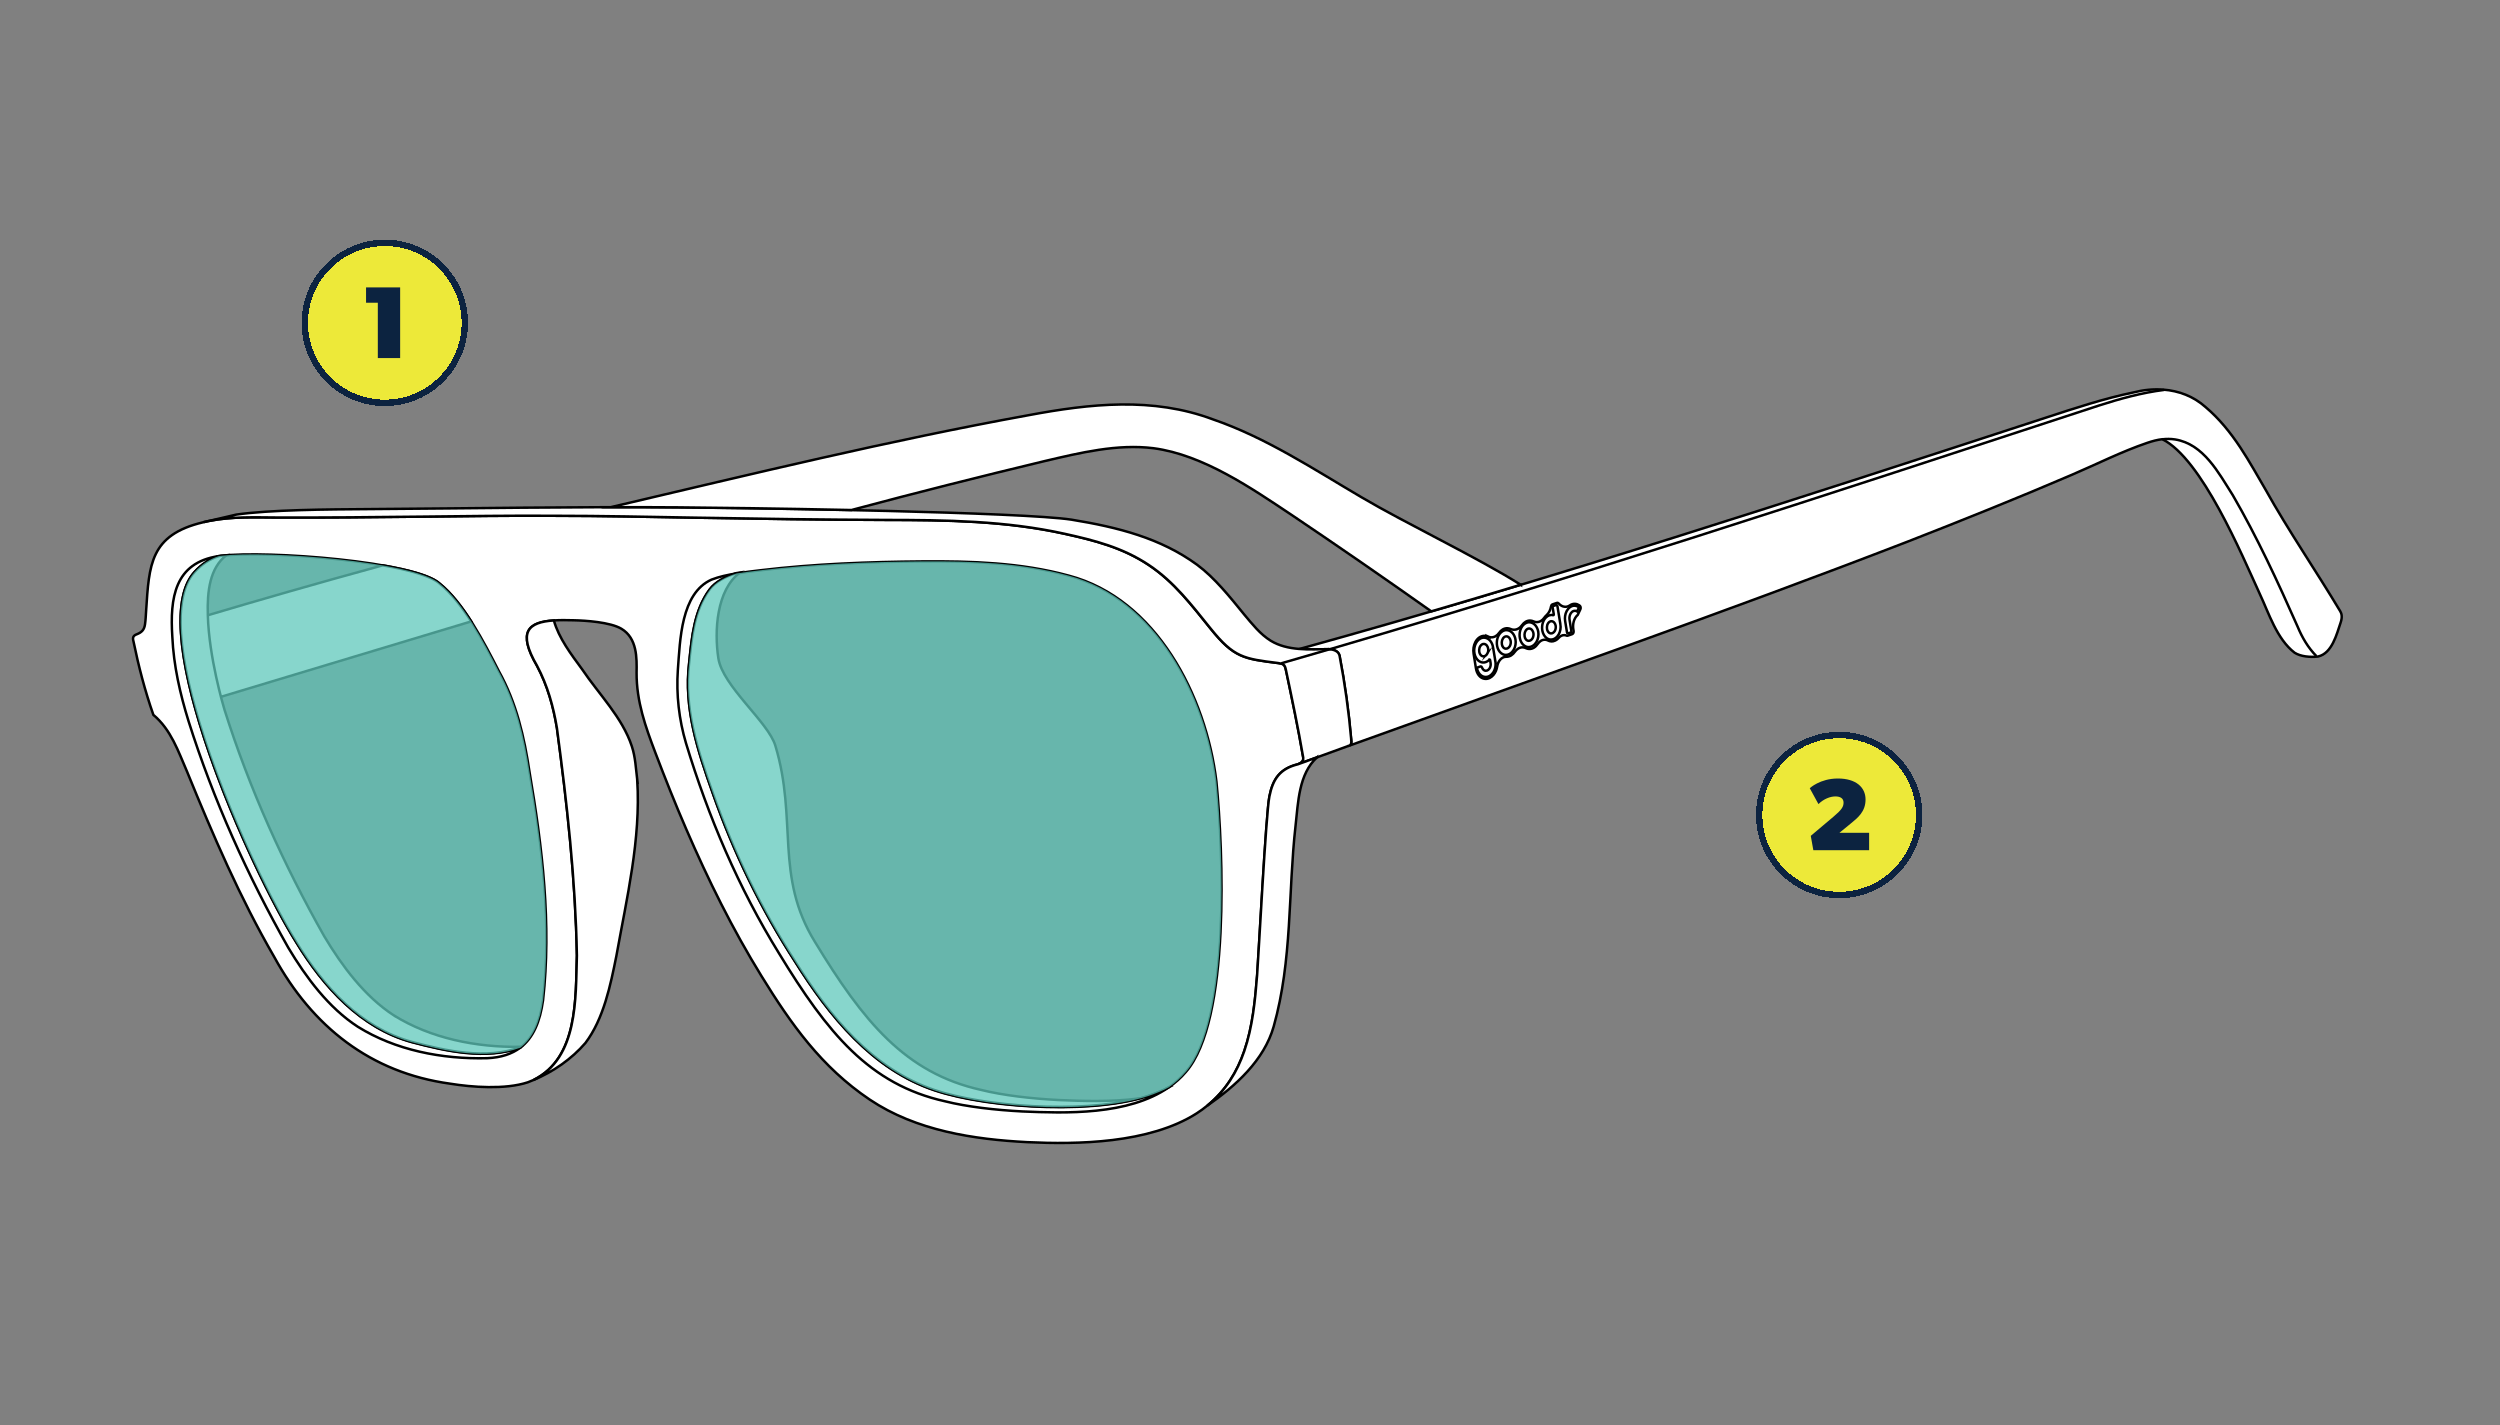 <svg viewBox="0 0 1000 570" xmlns="http://www.w3.org/2000/svg" id="Numbers">
  <rect x="0" y="0" width="1000" height="570" fill="#808080" stroke="none"/>
  <defs>
    <style>
      .cls-1 {
        fill: #fff;
      }

      .cls-1, .cls-2 {
        stroke: #000;
        stroke-miterlimit: 10;
      }

      .cls-3 {
        fill: #0c2340;
      }

      .cls-3, .cls-4, .cls-5 {
        stroke-width: 0px;
      }

      .cls-4 {
        fill: #5fc8ba;
        opacity: .75;
      }

      .cls-6 {
        stroke: #0c2340;
        stroke-width: 2.56px;
      }

      .cls-6, .cls-2 {
        fill: none;
      }

      .cls-5 {
        fill: #ede939;
      }
    </style>
  </defs>
  <path d="M936.25,249.03c-1.58,4.67-3.42,12.3-9.02,13.58-3.14.37-7,.01-9.39-1.52-7.16-5.52-10.38-16.01-13.86-23.38-7.33-16-23.27-54.18-39.05-62.03-2,.23-3.96.76-6,1.45-10.16,3.44-20.34,8.58-30.19,12.79-21.81,9.35-43.53,18.08-65.54,26.67-73.58,28.45-149.16,54.79-223.53,81.69.94-.42.91-1.27.83-2.31-.99-11.36-2.55-22.58-4.69-33.76-.53-1.96-2.58-2.43-4.25-2.56h-.05c-3.75.05-7.76.24-11.64-.08,100.1-27.69,199.5-60.2,298.45-92.5,11.46-3.74,23.29-7.67,35.19-10.13,3.87-.99,7.88-1.39,11.81-1.09,6.13.46,12.05,2.63,16.91,6.98,11.18,9.46,17.77,22.45,24,33.03,9.23,16.56,20.15,32.4,29.87,48.64.52.87.94,2.21.16,4.53Z" class="cls-1"></path>
  <path d="M514.33,267.83c-.43-1.93-.92-2.34-3.06-2.61-13.77-1.72-17.64-2.16-26.93-13.66-7.57-9.34-14.56-18.76-24.96-25.65-10.45-6.93-21.68-9.78-33.53-12.4-23.79-5.26-47.47-5.5-71.5-5.54-25.41-.1-50.81-.45-76.21-.91-18.78-.33-37.56-.74-56.36-.75-17.68-.12-35.38.15-53.07.34-19.27.23-38.53.41-57.79.35-9.18-.05-18.21-.45-27.33,1.38l-2.4.55c-21.19,5.04-21.53,17.02-22.73,35.18-.14,1.89-.18,3.75-.46,5.63-.3,2.18-1.31,3.2-3.31,3.98-1.41.51-1.72,1.34-1.32,2.75,2.06,10.01,4.59,19.8,7.97,29.47,7.08,5.93,9.94,14.54,13.48,22.71,10.32,25.27,21.16,50.45,34.83,74.06,15.25,27.91,38.55,46.4,70.39,50.76,8.6,1.4,21.99,2.45,31.06-.54.79-.29,1.56-.6,2.32-.94,17.9-8.87,16.8-32.64,17.34-49.76-.55-30.43-3.95-60.85-7.99-91-1.43-8.64-3.76-17.01-7.94-24.88-7.97-13.7-3.53-17.51,6.72-18.18,2.34-.16,4.99-.15,7.86-.06,4.74.09,14.65.73,19.13,3.38,6.36,3.78,6.19,11.74,6.09,17.57v.03c-.04,11.52,3.55,21.54,7.5,31.96,3.92,10.3,7.99,20.53,12.38,30.65,8.79,20.3,18.49,39.92,30.12,58.79,11.79,19.13,23.92,36.32,43.25,49.34,18.6,12.51,41.84,15.94,63.02,17.03,9.95.48,22.11.61,34.11-.85s24.27-4.63,33.69-10.69c1.5-.96,2.89-1.98,4.21-3.07,7.47-6.04,11.98-13.62,14.81-21.86,3.33-9.69,4.35-20.28,5.14-30.38.52-6.64,3.55-64.82,4.91-71.46,1.41-7.08,4.31-11.13,11.45-12.87,1.88-.69,2.19-1.67,2.07-2.64-2.02-11.81-4.48-23.52-6.95-35.22ZM217.22,400.1c-1.19,8.5-3.88,15.05-9.1,18.99-13.72,4.96-29.54,1.46-43.32-2.19-20.47-5.54-35.38-22.11-46.16-39.73-18.15-28.75-61.63-124.95-40.93-148.21,3-3.36,6.32-5.37,9.79-6.5.3-.07.6-.1.91-.14,18.52-2.25,77.85,2.32,87.43,11.11,9.63,7.72,17.75,23.39,23.66,34.97,7.09,12.7,10.21,26.38,12.34,40.59,5.12,30.06,8.79,60.63,5.38,91.12ZM474.32,428.82c-2,2.34-4.27,4.34-6.73,6.07-1.38.78-2.85,1.47-4.38,2.05-21.62,9.28-67.2,6.66-89.26-.73-25.13-8.39-42.23-29.77-55.82-51.36-13.79-21.27-24.63-43.65-33-67.47-6.05-17.04-11.68-34.04-9.45-52.24,1.07-10.21,1.96-20.77,8.15-29.19,2.42-3.25,6.59-5.28,10.81-6.57,3.28-.55,6.6-.91,9.6-1.28,21.51-2.56,43.21-3.36,64.86-3.54,19.45-.14,39.26.46,58.42,5.7,34.92,9.22,54.89,48,59.05,82.41,2.67,26.95,5.75,95.64-12.25,116.14Z" class="cls-1"></path>
  <g>
    <path shape-rendering="crispEdges" d="M153.92,98.42h0c16.97,0,30.72,13.75,30.72,30.72h0c0,16.97-13.75,30.72-30.72,30.72h0c-16.97,0-30.72-13.75-30.72-30.72h0c0-16.97,13.75-30.72,30.72-30.72Z" class="cls-5"></path>
    <path d="M160.06,143.22v-28.26h-13.64v6.14h4.71v22.12h8.93Z" class="cls-3"></path>
    <path shape-rendering="crispEdges" d="M153.92,97.14h0c17.67,0,32,14.33,32,32h0c0,17.67-14.33,32-32,32h0c-17.67,0-32-14.33-32-32h0c0-17.67,14.33-32,32-32Z" class="cls-6"></path>
  </g>
  <g>
    <path shape-rendering="crispEdges" d="M735.67,295.28h0c16.97,0,30.72,13.75,30.72,30.72h0c0,16.97-13.75,30.72-30.72,30.72h0c-16.97,0-30.72-13.75-30.72-30.72h0c0-16.97,13.75-30.72,30.72-30.72Z" class="cls-5"></path>
    <path d="M747.65,340.08v-6.96h-11.88l4.51-3.69c2.79-2.29,5.94-4.71,5.94-9.63s-3.89-8.4-11.06-8.4-11.26,3.89-11.26,3.89l3.48,6.35c2.05-2.05,4.71-3.07,6.76-3.07s3.28.82,3.28,2.46-.7,2.83-3.89,5.53l-9.22,7.78,1.02,5.73h22.32Z" class="cls-3"></path>
    <path shape-rendering="crispEdges" d="M735.67,294h0c17.67,0,32,14.33,32,32h0c0,17.67-14.33,32-32,32h0c-17.67,0-32-14.33-32-32h0c0-17.67,14.33-32,32-32Z" class="cls-6"></path>
  </g>
  <path d="M864.93,175.72c1.66-.2,3.35-.21,5.12.06,11.41,1.85,17.36,13.33,23.04,22.25,9.82,16.92,18.05,34.75,25.96,52.63,1.83,4.39,4.15,8.37,7.52,11.81" class="cls-2"></path>
  <path d="M208.11,419.08c-3.32,2.5-7.65,3.96-13.26,4.2-18.19.45-36.75-3.23-51.74-12.59-11.67-7.57-20.69-19.73-27.78-31.59-16.29-28.78-29.93-59.01-39.9-90.6-3.41-11.01-5.98-22.25-6.5-33.79-1-15.48.89-29.68,18.57-32.27-3.47,1.14-6.79,3.14-9.79,6.5-20.7,23.26,22.77,119.47,40.93,148.21,10.77,17.62,25.68,34.19,46.16,39.74,13.78,3.65,29.6,7.14,43.32,2.18Z" class="cls-1"></path>
  <path d="M467.59,434.87c-16.26,11.35-41.48,10.44-58.66,9.71-10.6-.54-22.26-1.87-30.84-4.04-30.39-6.73-47.15-27.44-66.48-59.19-16.2-26.23-28.26-54.54-37.2-84.03-2.81-9.47-3.95-19.44-3.27-29.36.91-11.94,1.21-30.6,13.46-36.11,3.01-1.17,6.51-1.93,10.05-2.49-4.23,1.29-8.39,3.32-10.81,6.57-6.19,8.42-7.08,18.99-8.15,29.19-2.23,18.2,3.4,35.2,9.45,52.24,8.38,23.82,19.21,46.19,33,67.47,13.58,21.59,30.69,42.97,55.82,51.36,22.05,7.39,67.63,10.02,89.26.73,1.53-.58,2.99-1.28,4.38-2.05Z" class="cls-1"></path>
  <path d="M455.24,439.44c-23.44,6-61.67,3.2-81.3-3.38-25.13-8.39-42.23-29.77-55.82-51.36-13.79-21.27-24.63-43.65-33-67.47-6.05-17.04-11.68-34.04-9.45-52.24,1.07-10.21,1.96-20.77,8.15-29.19,2.42-3.25,6.59-5.28,10.81-6.57.46-.07.93-.14,1.37-.21-9.44,6.99-10.31,23.47-8.66,34.26,1.72,11.24,20,25.54,22.81,35.01,8.93,29.49-.37,52.26,15.85,78.49,19.31,31.76,36.08,52.45,66.47,59.19,8.57,2.15,20.24,3.5,30.85,4.04,9.19.39,20.71.83,31.9-.58Z" class="cls-1"></path>
  <path d="M83.1,246.11c19.24-5.72,43.23-12.66,70.01-19.98,10.84,1.89,19.51,4.35,22.69,7.27,4.6,3.69,8.83,9.18,12.68,15.17-33.29,9.99-68.53,20.61-100.23,30.19.49,1.74-9.21-20.17-5.16-32.64Z" class="cls-1"></path>
  <path d="M157.5,406.13c14.74,9.19,32.97,12.9,50.87,12.6-.08.07-.18.14-.28.22-13.72,4.96-29.54,1.47-43.32-2.18-20.47-5.54-35.38-22.11-46.16-39.73-10.97-17.37-31.2-59.42-40.91-95.09-1.51-5.51-2.75-10.87-3.68-15.96-.92-5.09-1.53-9.93-1.72-14.39-.03-.76-.05-1.5-.06-2.23-.12-8.83,1.49-15.98,5.46-20.43,3-3.36,6.32-5.37,9.79-6.5.3-.07.6-.1.91-.14.66-.08,1.37-.15,2.12-.21-6.55,5.18-7.7,14.22-7.39,24.03.46,16.81,6.16,36.1,6.69,37.83,9.98,31.57,23.61,61.82,39.9,90.6,7.09,11.86,16.13,24,27.78,31.59Z" class="cls-1"></path>
  <path d="M540.49,295.98c.08,1.04.11,1.87-.83,2.29-.09.03-.17.07-.26.09-4.2,1.52-8.38,3.03-12.56,4.56-2.55.92-5.09,1.85-7.62,2.77,1.88-.69,2.19-1.67,2.07-2.64-2.02-11.81-4.48-23.52-6.95-35.22-.43-1.93-.92-2.34-3.06-2.61-13.77-1.72-17.64-2.16-26.93-13.66-7.57-9.34-14.56-18.76-24.96-25.65-10.45-6.93-21.68-9.78-33.53-12.4-23.79-5.26-47.47-5.5-71.5-5.54-25.41-.1-50.81-.45-76.21-.91-18.78-.33-37.56-.74-56.36-.75-17.68-.12-35.38.15-53.07.34-19.27.23-38.53.41-57.79.35-9.18-.05-18.21-.45-27.33,1.38l10.89-2.54c13.52-1.92,35.51-2.08,54.2-2.21,40.88-.27,80.07-.99,122.66-.68,32.72.25,137.63,1.91,157.26,4.92,18.68,3.05,35.65,7.4,50.19,18.01,7.06,5.21,13.26,13.03,18.9,19.95,3.17,3.77,6.36,7.84,10.56,10.45,6.76,4.14,15.54,3.5,23.3,3.37,1.68.15,3.73.61,4.25,2.56,2.14,11.2,3.7,22.42,4.69,33.78Z" class="cls-1"></path>
  <path d="M539.4,298.37c-.06.02-.13.03-.21.06" class="cls-1"></path>
  <path d="M83.59,208.38c-.71.13-1.43.3-2.14.46" class="cls-1"></path>
  <path d="M526.83,302.93c-7.37,6.6-7.57,18.2-8.6,27.27-3.04,27.03-1.24,53.72-8.75,80.39-3.82,13.49-15.17,23.75-26.58,31.68,7.47-6.04,11.98-13.62,14.81-21.86,3.33-9.69,4.35-20.28,5.14-30.38.52-6.64,3.55-64.82,4.91-71.46,1.41-7.08,4.31-11.13,11.45-12.87,2.54-.92,5.07-1.85,7.62-2.77Z" class="cls-1"></path>
  <path d="M527.07,302.71c-.08.07-.17.14-.23.21" class="cls-1"></path>
  <path d="M486.58,312.68c2.67,26.95,5.75,95.64-12.25,116.14-2,2.34-4.27,4.34-6.73,6.07-1.38.78-2.85,1.47-4.38,2.05-21.62,9.28-67.2,6.66-89.26-.73-25.13-8.39-42.23-29.77-55.82-51.36-13.79-21.27-24.63-43.65-33-67.47-6.05-17.04-11.68-34.04-9.45-52.24,1.07-10.21,1.96-20.77,8.15-29.19,2.42-3.25,6.59-5.28,10.81-6.57,3.28-.55,6.6-.91,9.6-1.28,21.51-2.56,43.21-3.36,64.86-3.54,19.45-.14,39.26.46,58.42,5.7,34.92,9.22,54.89,48,59.05,82.41Z" class="cls-4"></path>
  <path d="M254.9,312.07c1.46,23.73-4.2,47.13-8.35,70.31-2.35,11.7-5.08,25.14-12.38,34.81-5.56,6.46-12.89,11.51-20.75,14.81,17.9-8.87,16.8-32.64,17.34-49.76-.55-30.43-3.95-60.85-7.99-91-1.43-8.64-3.76-17.01-7.94-24.88-7.97-13.7-3.53-17.51,6.72-18.18,1.95,7.05,6.92,13.57,11.3,19.54,6.69,9.96,16.12,19.3,19.88,30.79,1.45,4.39,1.59,8.77,2.18,13.57Z" class="cls-1"></path>
  <path d="M221.54,248.17s-.02-.04-.02-.06" class="cls-1"></path>
  <path d="M608.29,233.9c-11.92,3.61-23.85,7.15-35.78,10.64-18.47-13.08-37.11-25.95-55.86-38.57-15.76-10.48-35.25-24.03-55.22-26.68-14.54-1.81-29.35,1.81-43.48,5.12-25.76,6.19-51.66,12.71-77.38,19.6-28.06-.6-55.24-.96-69.22-1.07-9.16-.07-18.14-.09-27.02-.07.43-.11.86-.21,1.29-.31,55.04-12.92,110.11-26.35,165.75-36.47,24.7-4.62,49.66-7.38,73.8,1.66,21.22,7.29,40.16,19.84,59.35,31.11,17.87,10.55,46.45,24.12,63.77,35.05Z" class="cls-1"></path>
  <path d="M595.21,254.64c-.4-.18-.81-.29-1.25-.31-1.72-.1-3.07,1.09-3.81,2.48-.75,1.41-.97,3.12-.71,4.67.33,1.94.64,3.88.93,5.82.14.98.51,2,1.13,2.8.63.81,1.51,1.39,2.57,1.46,1.32.09,2.49-.63,3.3-1.57.82-.96,1.33-2.2,1.51-3.43.15-.93.52-1.88,1.14-2.61.61-.73,1.49-1.28,2.49-1.24,1.45.04,2.68-.88,3.43-2,.73-1.02,1.87-1.85,3.22-1.77.45.03.84.14,1.24.34,0,0,0,0,0,0h0s0,0,0,0c.38.18.77.28,1.19.31,1.48.09,2.72-.85,3.47-1.98.66-.98,1.72-1.79,3-1.72.41.02.77.12,1.13.31.42.22.83.34,1.3.36,1.21.07,2.27-.57,3.02-1.44.56-.65,1.36-1.12,2.27-1.07.3.02.58.09.85.21.07.03.13.05.21.05.08,0,.15,0,.22-.03.6-.2,1.19-.41,1.79-.61.5-.17.66-.82.59-1.27-.04-.24-.08-.49-.12-.73-.31-1.9.17-4.31,1.73-5.67l.05-.06c.35-.74.7-1.49,1.05-2.23.13-.27.15-.6.08-.89-.09-.35-.24-.51-.54-.71-.51-.34-1.09-.55-1.71-.58-.75-.03-1.44.2-2.05.62-.57.39-1.23.6-1.92.57-1.02-.05-1.89-.6-2.53-1.33-.18-.2-.44-.32-.71-.23-.6.2-1.2.4-1.79.6-.33.11-.51.46-.56.77-.22,1.32-.82,2.68-1.86,3.6-.33.28-.6.6-.85.95-.7,1.03-1.82,1.83-3.15,1.76-.42-.02-.81-.12-1.19-.3-.4-.19-.8-.29-1.24-.31-1.36-.07-2.51.72-3.26,1.76h0c-.77,1.12-1.98,1.98-3.43,1.9-.45-.02-.86-.13-1.27-.32h0c-.38-.16-.75-.25-1.16-.27-1.42-.08-2.62.76-3.38,1.86-.73,1.05-1.88,1.85-3.24,1.77-.42-.02-.81-.12-1.19-.3Z" class="cls-1"></path>
  <path d="M598.17,264.62l-.97-5.79c-.15-.9-.52-1.8-1.11-2.51-.59-.71-1.44-1.21-2.39-1.25-1.2-.07-2.25.64-2.91,1.55-.68.93-1.03,2.07-1.11,3.21-.06,1.12.16,2.31.74,3.3.57.99,1.5,1.79,2.72,1.87h.02c.44.03.85-.05,1.24-.2.48-.18.9-.46,1.27-.82.06-.05.12-.1.16-.15,0-.02.01-.02.01-.03h.02c.09.01.16.12.18.21l.19,1.19c.12.65,0,1.42-.32,2.01-.32.59-.92,1.13-1.65,1.09-.8-.04-1.28-.75-1.5-1.41v-.02c-.04-.14-.28-.31-.42-.32-.05,0-.08,0-.11.02l-1.2.41c-.2.06-.27.32-.21.51.19.79.55,1.58,1.11,2.2.56.61,1.29,1.05,2.15,1.09,1.33.1,2.42-.68,3.14-1.7.01-.02.03-.05.04-.06.07-.11.13-.22.2-.34.52-.9.79-1.98.77-3.03.02-.36-.02-.7-.08-1.04ZM594.94,261.45c-.32.59-.9,1.11-1.65,1.09-.59-.04-1.03-.47-1.29-.96-.27-.5-.37-1.06-.34-1.62.04-.55.18-1.11.51-1.58.31-.45.8-.85,1.4-.81.98.05,1.56,1.02,1.69,1.86.12.66.02,1.43-.32,2.02Z" class="cls-1"></path>
  <path d="M631.49,243.22l-.67,1.35c-.91-.55-1.88-.14-2.43.65-.54.76-.73,1.78-.58,2.66l.81,5.04-1.52.46c-.16,0-.26-.18-.28-.31l-.77-4.7c-.21-1.3-.01-2.74.61-3.92.62-1.16,1.73-2.21,3.18-2.17.61.04,1.16.24,1.65.6.14.1.07.23.02.34Z" class="cls-1"></path>
  <path d="M606.19,255.81c-.15-.9-.52-1.8-1.11-2.51-.61-.71-1.42-1.2-2.39-1.25-1.19-.06-2.21.66-2.88,1.56-.66.92-1.02,2.07-1.07,3.2-.06,1.12.15,2.3.72,3.29.56.97,1.51,1.79,2.7,1.86h.02c1.47.07,2.67-.93,3.34-2.11.68-1.18.89-2.7.68-4.03ZM601.03,258.53c-.26-.5-.36-1.06-.32-1.62.02-.53.19-1.1.49-1.56.31-.43.79-.85,1.38-.81.98.05,1.54,1.01,1.69,1.86.11.65,0,1.42-.32,2.01-.32.57-.9,1.11-1.64,1.07-.59-.02-1.02-.45-1.29-.94Z" class="cls-1"></path>
  <path d="M615.29,252.67c-.15-.9-.52-1.8-1.11-2.51-.61-.71-1.42-1.2-2.39-1.25-1.19-.06-2.21.66-2.88,1.56-.66.92-1.02,2.07-1.07,3.2-.06,1.12.15,2.3.72,3.29.56.97,1.51,1.79,2.7,1.86h.02c1.47.07,2.67-.93,3.34-2.11.68-1.18.89-2.7.68-4.03ZM610.13,255.39c-.26-.5-.36-1.06-.32-1.62.02-.53.19-1.1.49-1.56.31-.43.79-.85,1.38-.81.98.05,1.54,1.01,1.69,1.86.11.65,0,1.42-.32,2.01-.32.57-.9,1.11-1.64,1.07-.59-.02-1.02-.45-1.29-.94Z" class="cls-1"></path>
  <path d="M624.16,249.75l-1.2-7.38c-.02-.15-.25-.35-.39-.36h-.02s-.08,0-.08,0l-1.18.39c-.2.07-.27.34-.24.52l.47,2.83c.02.12-.03.33-.2.34-.2-.05-.39-.08-.6-.1-.08,0-.16,0-.23,0-1.09.05-1.99.73-2.61,1.58-.65.92-.98,2.05-1.04,3.16-.06,1.09.16,2.27.72,3.24.54.96,1.48,1.79,2.65,1.85,1.47.08,2.64-.91,3.29-2.09.66-1.18.88-2.66.67-3.99ZM620.36,253.38c-.59-.04-1.02-.47-1.27-.94-.26-.49-.36-1.04-.32-1.59.02-.55.17-1.1.48-1.56.29-.43.77-.84,1.35-.81.98.05,1.54,1.01,1.67,1.84.11.65,0,1.4-.3,1.98-.32.57-.89,1.11-1.6,1.08Z" class="cls-1"></path>
  <path d="M865.63,155.97c-8.64,1.07-17.48,3.48-26.06,6.24-108.62,35.63-217.2,71.5-327.04,103.1" class="cls-2"></path>
  <path d="M217.22,400.1c-1.19,8.5-3.88,15.05-9.1,18.99-13.72,4.96-29.54,1.46-43.32-2.19-20.47-5.54-35.38-22.11-46.16-39.73-18.15-28.75-61.63-124.95-40.93-148.21,3-3.36,6.32-5.37,9.79-6.5.3-.07.6-.1.91-.14,18.52-2.25,77.85,2.32,87.43,11.11,9.63,7.72,17.75,23.39,23.66,34.97,7.09,12.7,10.21,26.38,12.34,40.59,5.12,30.06,8.79,60.63,5.38,91.12Z" class="cls-4"></path>
</svg>